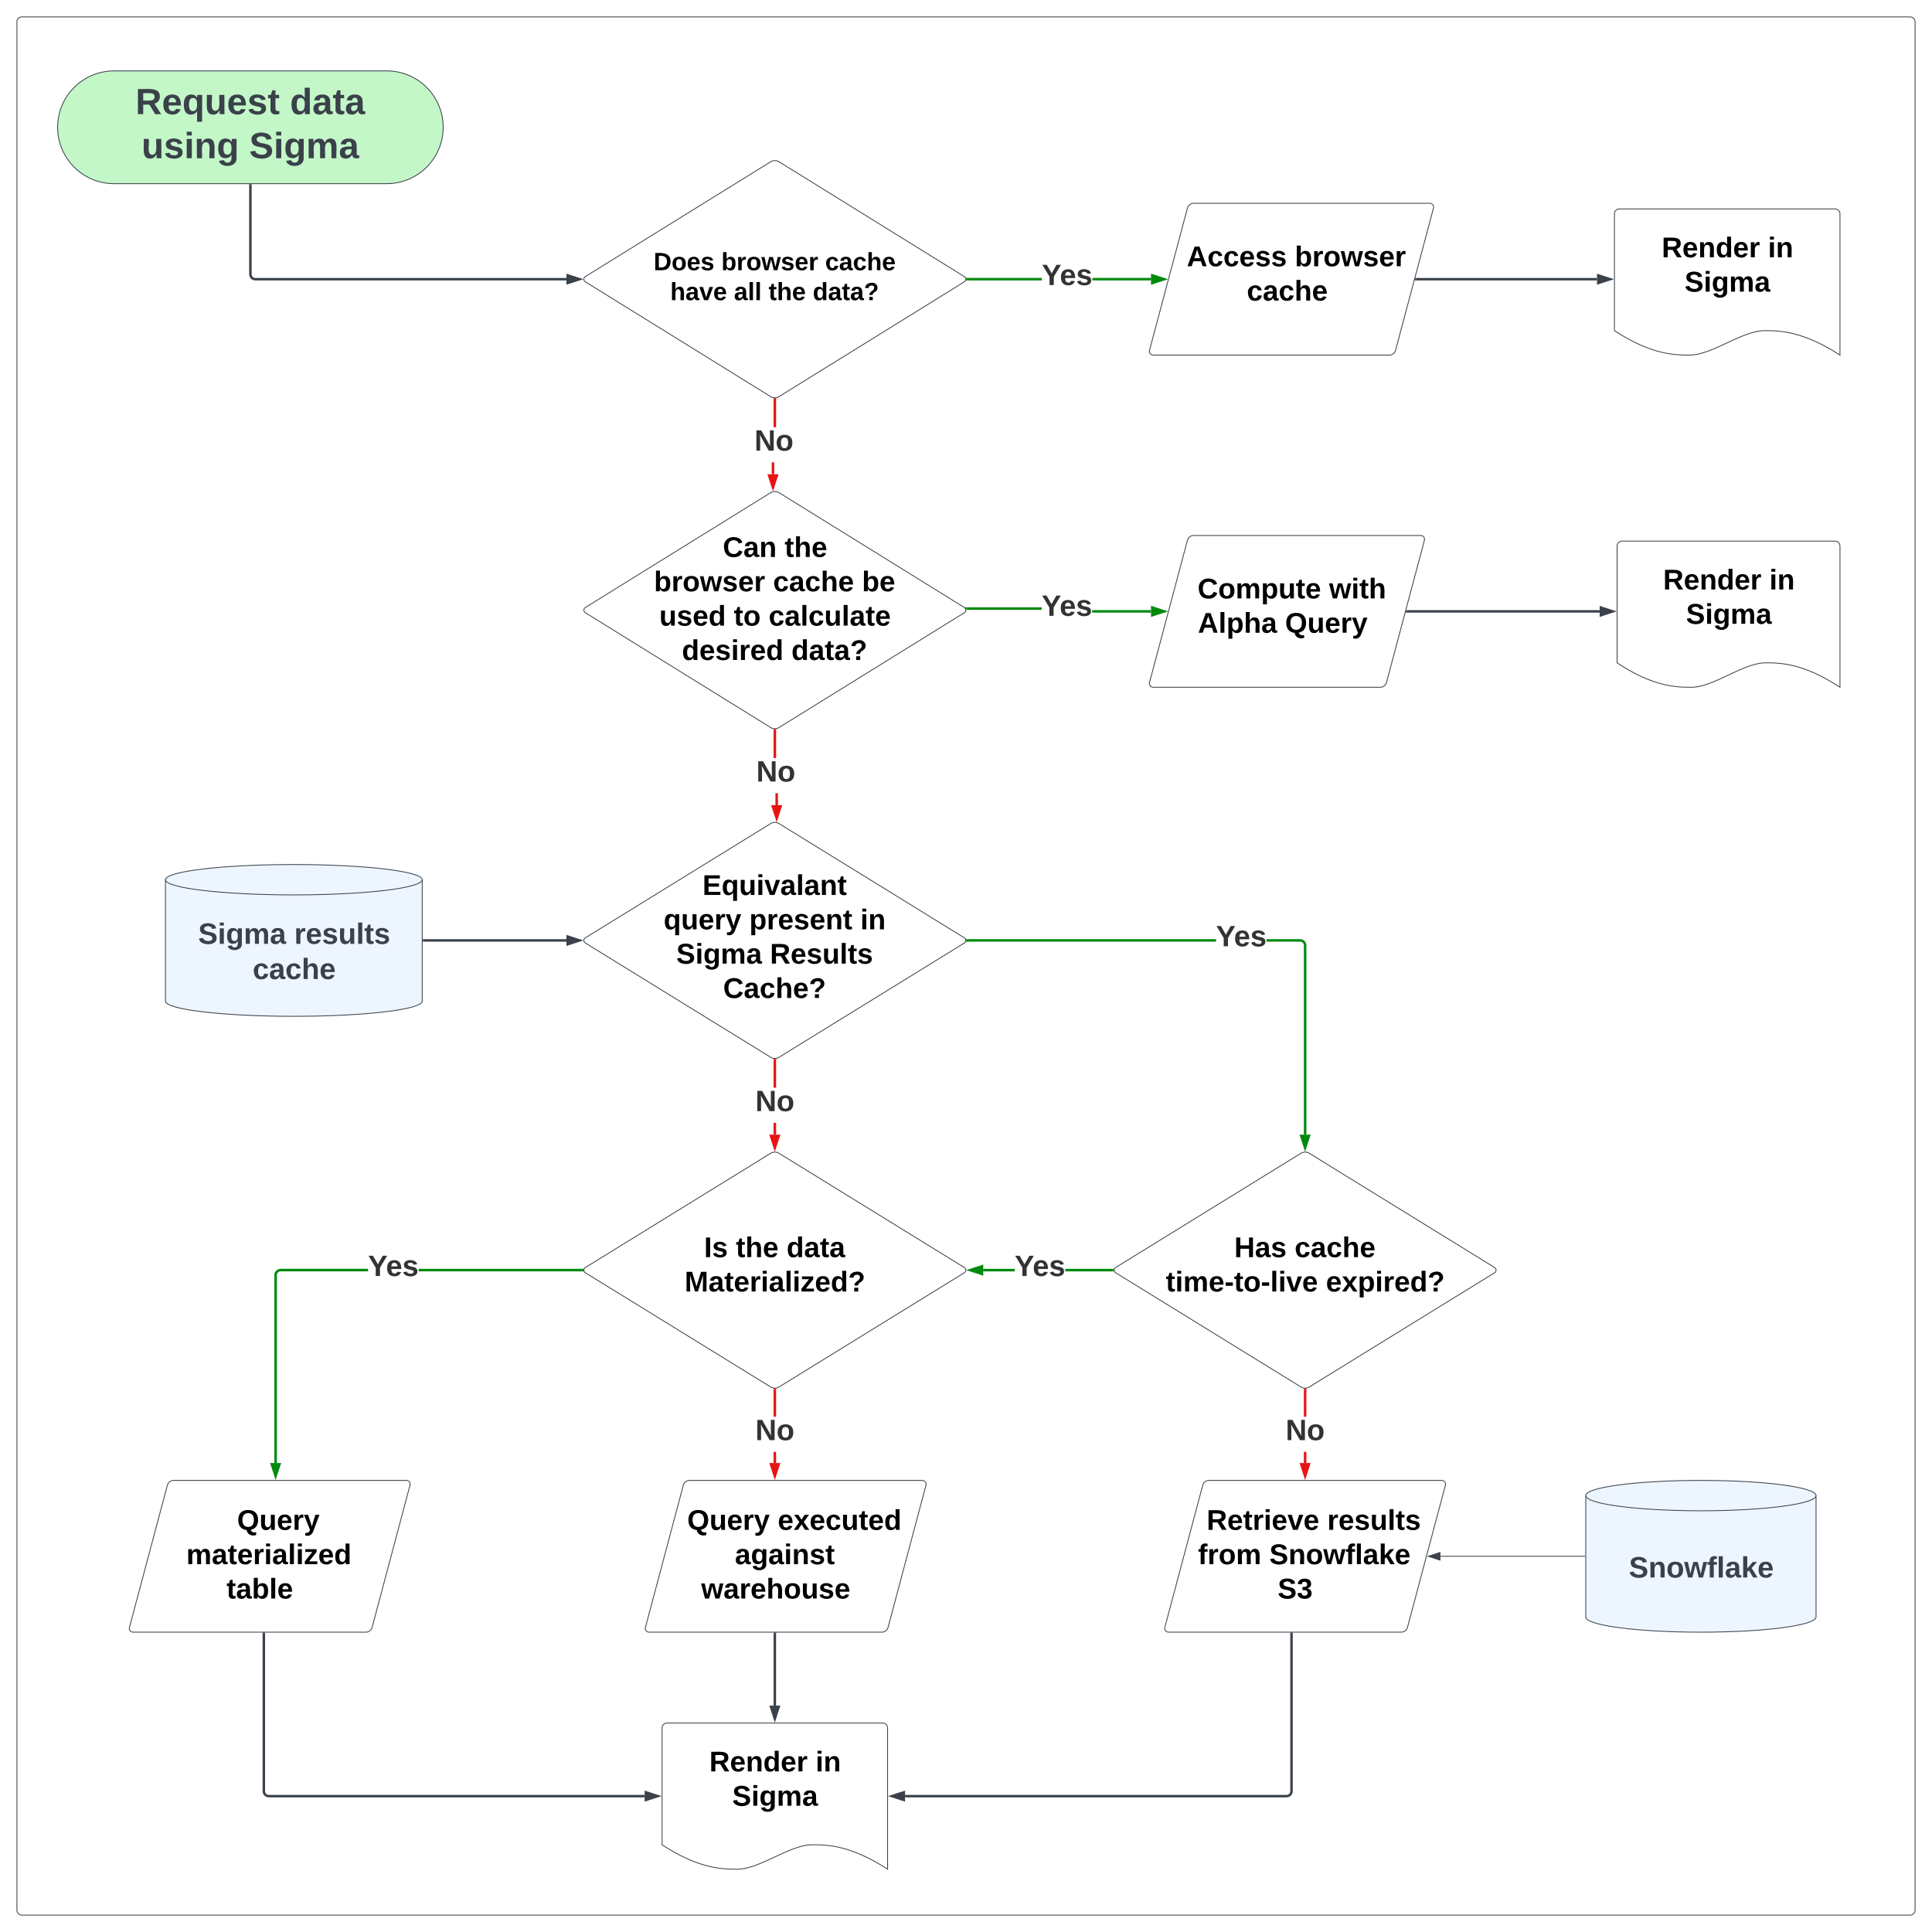 <svg xmlns="http://www.w3.org/2000/svg" xmlns:xlink="http://www.w3.org/1999/xlink" xmlns:lucid="lucid" width="2341" height="2341"><g transform="translate(1920.5 1480.5)" lucid:page-tab-id="hFJk9loK6FWF"><path d="M-2000-1500H500v2500h-2500z" fill="#fff"/><path d="M-1900-1454a6 6 0 0 1 6-6H394a6 6 0 0 1 6 6V834a6 6 0 0 1-6 6h-2288a6 6 0 0 1-6-6z" stroke="#3a414a" fill-opacity="0"/><path d="M-1408.9-267.44c0 10.16-69.64 18.4-155.55 18.4-85.9 0-155.55-8.24-155.55-18.4v-147.1c0-10.17 69.64-18.4 155.55-18.4 85.9 0 155.55 8.23 155.55 18.4z" stroke="#3a414a" fill="#edf5ff"/><path d="M-1408.9-414.55c0 10.16-69.64 18.4-155.55 18.4-85.9 0-155.55-8.24-155.55-18.4" stroke="#3a414a" fill="none"/><use xlink:href="#a" transform="matrix(1,0,0,1,-1715,-391.161) translate(34.605 54.319)"/><use xlink:href="#b" transform="matrix(1,0,0,1,-1715,-391.161) translate(151.049 54.319)"/><use xlink:href="#c" transform="matrix(1,0,0,1,-1715,-391.161) translate(100.679 96.986)"/><path d="M-1451.8-1394.6c37.73 0 68.32 30.58 68.32 68.3 0 37.74-30.6 68.33-68.32 68.33h-330.57c-37.73 0-68.3-30.6-68.3-68.32 0-37.72 30.58-68.3 68.3-68.3z" stroke="#3a414a" fill="#c3f7c8"/><use xlink:href="#d" transform="matrix(1,0,0,1,-1845.68,-1389.604) translate(89.369 47.462)"/><use xlink:href="#e" transform="matrix(1,0,0,1,-1845.68,-1389.604) translate(276.53 47.462)"/><use xlink:href="#f" transform="matrix(1,0,0,1,-1845.68,-1389.604) translate(96.653 100.795)"/><use xlink:href="#g" transform="matrix(1,0,0,1,-1845.68,-1389.604) translate(227.147 100.795)"/><path d="M-986.73-1284.47a9.68 9.68 0 0 1 10.2 0l224.52 139.1a3.72 3.72 0 0 1 0 6.33l-224.53 139.1a9.68 9.68 0 0 1-10.2 0l-224.52-139.1a3.72 3.72 0 0 1 0-6.32z" stroke="#3a414a" fill="#fff"/><use xlink:href="#h" transform="matrix(1,0,0,1,-1211.349,-1282.626) translate(82.801 129.553)"/><use xlink:href="#i" transform="matrix(1,0,0,1,-1211.349,-1282.626) translate(164.905 129.553)"/><use xlink:href="#j" transform="matrix(1,0,0,1,-1211.349,-1282.626) translate(290.663 129.553)"/><use xlink:href="#k" transform="matrix(1,0,0,1,-1211.349,-1282.626) translate(102.991 165.819)"/><use xlink:href="#l" transform="matrix(1,0,0,1,-1211.349,-1282.626) translate(180.142 165.819)"/><use xlink:href="#m" transform="matrix(1,0,0,1,-1211.349,-1282.626) translate(222.117 165.819)"/><use xlink:href="#n" transform="matrix(1,0,0,1,-1211.349,-1282.626) translate(275.678 165.819)"/><path d="M-658.08-1140.7h-90.17v-3h90.17zm132.3 0h-71.06v-3h71.05z" stroke="#008a0e" stroke-width=".05" fill="#008a0e"/><path d="M-748.2-1140.7h-1.84l.2-.64.1-.86-.1-.85-.2-.65h1.83z" fill="#008a0e"/><path d="M-748.18-1140.67h-1.9l.22-.68.1-.85-.1-.84-.2-.68h1.88zm-1.82-3l.2.62.08.85-.1.86-.18.62h1.77v-2.95z" stroke="#008a0e" stroke-width=".05" fill="#008a0e"/><path d="M-510.03-1142.2l-14.26 4.64v-9.27z" fill="#008a0e"/><path d="M-505.17-1142.2l-20.62 6.7v-13.4zm-17.62 2.58l7.92-2.58-7.9-2.57z" stroke="#008a0e" stroke-width=".05" fill="#008a0e"/><use xlink:href="#o" transform="matrix(1,0,0,1,-658.078,-1163.529) translate(0 28.444)"/><path d="M-204.52-1142.2H14.6" stroke="#3a414a" stroke-width="3" fill="none"/><path d="M-204.48-1140.7h-1.94l.8-3h1.14z" stroke="#3a414a" stroke-width=".05" fill="#3a414a"/><path d="M30.36-1142.2l-14.26 4.65v-9.28z" stroke="#3a414a" stroke-width="3" fill="#3a414a"/><path d="M-982.38-905.82h-3v-14.43h3zm2.25-57.1h-3v-33.55h3z" stroke="#e81313" stroke-width=".05" fill="#e81313"/><path d="M-982.76-998.04l1.13.07 1.13-.07.37-.06v1.67h-3v-1.67z" fill="#e81313"/><path d="M-982.75-998.06l1.12.06 1.13-.06.4-.07v1.72h-3.05v-1.73zm-.35 1.6h2.95v-1.6l-.35.05-1.13.05-1.13-.06-.34-.07z" stroke="#e81313" stroke-width=".05" fill="#e81313"/><path d="M-983.88-890.05l-4.63-14.27h9.26z" fill="#e81313"/><path d="M-983.88-885.2l-6.7-20.62h13.4zm-2.57-17.62l2.57 7.92 2.57-7.92z" stroke="#e81313" stroke-width=".05" fill="#e81313"/><use xlink:href="#p" transform="matrix(1,0,0,1,-1006.358,-962.919) translate(0 28.444)"/><path d="M-986.73-883.5a9.68 9.68 0 0 1 10.2 0L-752-744.4a3.72 3.72 0 0 1 0 6.33l-224.53 139.1a9.68 9.68 0 0 1-10.2 0l-224.52-139.1a3.72 3.72 0 0 1 0-6.32z" stroke="#3a414a" fill="#fff"/><use xlink:href="#q" transform="matrix(1,0,0,1,-1211.349,-881.656) translate(166.642 76.03)"/><use xlink:href="#r" transform="matrix(1,0,0,1,-1211.349,-881.656) translate(241.561 76.03)"/><use xlink:href="#s" transform="matrix(1,0,0,1,-1211.349,-881.656) translate(83.327 117.63)"/><use xlink:href="#t" transform="matrix(1,0,0,1,-1211.349,-881.656) translate(227.579 117.63)"/><use xlink:href="#u" transform="matrix(1,0,0,1,-1211.349,-881.656) translate(335.335 117.63)"/><use xlink:href="#v" transform="matrix(1,0,0,1,-1211.349,-881.656) translate(89.701 159.23)"/><use xlink:href="#w" transform="matrix(1,0,0,1,-1211.349,-881.656) translate(180.027 159.23)"/><use xlink:href="#x" transform="matrix(1,0,0,1,-1211.349,-881.656) translate(222.205 159.23)"/><use xlink:href="#y" transform="matrix(1,0,0,1,-1211.349,-881.656) translate(117.079 200.83)"/><use xlink:href="#z" transform="matrix(1,0,0,1,-1211.349,-881.656) translate(249.775 200.83)"/><path d="M-525.8-741.2v3h-71.27v-3zm-222.9-.4v-3h90.4v3z" stroke="#008a0e" stroke-width=".05" fill="#008a0e"/><path d="M-748.67-741.6h-1.12l-.04-.48-.25-.8-.4-.76-.57-.65-.4-.3h2.8z" fill="#008a0e"/><path d="M-748.65-741.58h-1.16l-.06-.5-.25-.8-.43-.75-.55-.64-.47-.36h2.9zm-2.75-3l.35.27.56.64.43.75.26.82.04.45h1.06v-2.95z" stroke="#008a0e" stroke-width=".05" fill="#008a0e"/><path d="M-510.03-739.7l-14.26 4.64v-9.27z" fill="#008a0e"/><path d="M-505.17-739.7l-20.62 6.7v-13.4zm-17.62 2.58l7.92-2.58-7.9-2.57z" stroke="#008a0e" stroke-width=".05" fill="#008a0e"/><use xlink:href="#o" transform="matrix(1,0,0,1,-658.308,-762.734) translate(0 28.444)"/><path d="M35.72-1221.33a6 6 0 0 1 6-6H303a6 6 0 0 1 6 6v171.08c-45.64-29.57-74.06-29.57-91.28-29.57-27.33 0-63.67 29.57-91 29.57-16.94 0-45.64 0-91-29.57z" stroke="#3a414a" fill="#fff"/><use xlink:href="#A" transform="matrix(1,0,0,1,40.717,-1222.333) translate(52.267 53.608)"/><use xlink:href="#B" transform="matrix(1,0,0,1,40.717,-1222.333) translate(181.015 53.608)"/><use xlink:href="#C" transform="matrix(1,0,0,1,40.717,-1222.333) translate(80.048 95.208)"/><path d="M-215.5-739.7H17.8" stroke="#3a414a" stroke-width="3" fill="none"/><path d="M-215.47-738.2h-1.94l.8-3h1.13z" stroke="#3a414a" stroke-width=".05" fill="#3a414a"/><path d="M33.6-739.7l-14.28 4.65v-9.27z" stroke="#3a414a" stroke-width="3" fill="#3a414a"/><path d="M-481.68-1228.35a7.8 7.8 0 0 1 7.54-5.8h286.12a4.6 4.6 0 0 1 4.46 5.8l-45.95 172.3a7.8 7.8 0 0 1-7.56 5.8h-286.1a4.6 4.6 0 0 1-4.47-5.8z" stroke="#3a414a" fill="#fff"/><use xlink:href="#D" transform="matrix(1,0,0,1,-524.175,-1229.143) translate(41.761 71.233)"/><use xlink:href="#E" transform="matrix(1,0,0,1,-524.175,-1229.143) translate(172.627 71.233)"/><use xlink:href="#F" transform="matrix(1,0,0,1,-524.175,-1229.143) translate(114.442 112.833)"/><path d="M-977.88-504.86h-3v-14.43h3zm-2.25-57.1h-3v-33.54h3z" stroke="#e81313" stroke-width=".05" fill="#e81313"/><path d="M-982.76-597.07l1.13.07 1.13-.07.37-.06v1.66h-3v-1.66z" fill="#e81313"/><path d="M-982.75-597.1l1.12.07 1.13-.06.4-.06v1.72h-3.05v-1.72zm-.35 1.6h2.95v-1.6l-.35.06-1.13.06-1.13-.06-.34-.06z" stroke="#e81313" stroke-width=".05" fill="#e81313"/><path d="M-979.38-489.1l-4.64-14.26h9.27z" fill="#e81313"/><path d="M-979.38-484.24l-6.7-20.62h13.4zm-2.57-17.62l2.57 7.92 2.57-7.92z" stroke="#e81313" stroke-width=".05" fill="#e81313"/><use xlink:href="#p" transform="matrix(1,0,0,1,-1004.11,-561.953) translate(0 28.444)"/><path d="M-980.13-105.6h-3v-14.3h3zm0-56.98h-3V-196h3z" stroke="#e81313" stroke-width=".05" fill="#e81313"/><path d="M-982.76-197.56l1.13.06 1.13-.06.37-.06v1.66h-3v-1.66z" fill="#e81313"/><path d="M-982.75-197.6l1.12.08 1.13-.07.4-.05v1.7h-3.05v-1.7zm-.35 1.6h2.95v-1.6l-.35.06-1.13.07-1.13-.07-.34-.05z" stroke="#e81313" stroke-width=".05" fill="#e81313"/><path d="M-981.63-89.84l-4.63-14.27h9.27z" fill="#e81313"/><path d="M-981.63-85l-6.7-20.6h13.4zm-2.57-17.6l2.57 7.9 2.57-7.9z" stroke="#e81313" stroke-width=".05" fill="#e81313"/><use xlink:href="#p" transform="matrix(1,0,0,1,-1005.234,-162.578) translate(0 28.444)"/><path d="M38.94-818.83a6 6 0 0 1 6-6H303a6 6 0 0 1 6 6v171.08c-45.1-29.57-73.2-29.57-90.2-29.57-27 0-62.92 29.57-89.93 29.57-16.74 0-45.1 0-89.93-29.57z" stroke="#3a414a" fill="#fff"/><use xlink:href="#A" transform="matrix(1,0,0,1,43.944,-819.832) translate(50.767 53.608)"/><use xlink:href="#B" transform="matrix(1,0,0,1,43.944,-819.832) translate(179.515 53.608)"/><use xlink:href="#C" transform="matrix(1,0,0,1,43.944,-819.832) translate(78.548 95.208)"/><path d="M-343.92-342.4l1.15.27 1.1.45 1 .62.9.76.75.9.62 1 .45 1.1.27 1.13.1 1.12v229.44h-3v-229.33l-.07-.77-.17-.68-.26-.65-.37-.6-.46-.54-.55-.46-.6-.37-.65-.27-.7-.16-.75-.06h-40.65v-3h40.77zm-404.34 2.9v-3h301.22v3z" stroke="#008a0e" stroke-width=".05" fill="#008a0e"/><path d="M-748.22-339.5h-1.83l.2-.64.1-.85-.1-.84-.2-.65h1.83z" fill="#008a0e"/><path d="M-748.2-339.47h-1.88l.2-.68.1-.84-.1-.84-.2-.68h1.9zm-1.8-3l.18.62.1.86-.1.86-.2.62h1.78v-2.95z" stroke="#008a0e" stroke-width=".05" fill="#008a0e"/><path d="M-339.1-89.84l-4.63-14.27h9.28z" fill="#008a0e"/><path d="M-339.1-85l-6.7-20.6h13.4zm-2.56-17.6l2.57 7.9 2.58-7.9z" stroke="#008a0e" stroke-width=".05" fill="#008a0e"/><use xlink:href="#o" transform="matrix(1,0,0,1,-447.039,-362.326) translate(0 28.444)"/><path d="M-481.68-825.85a7.8 7.8 0 0 1 7.54-5.8H-199a4.6 4.6 0 0 1 4.45 5.8l-45.95 172.3a7.8 7.8 0 0 1-7.54 5.8h-275.13a4.6 4.6 0 0 1-4.46-5.8z" stroke="#3a414a" fill="#fff"/><use xlink:href="#G" transform="matrix(1,0,0,1,-524.175,-826.642) translate(54.749 71.233)"/><use xlink:href="#H" transform="matrix(1,0,0,1,-524.175,-826.642) translate(214.12 71.233)"/><use xlink:href="#I" transform="matrix(1,0,0,1,-524.175,-826.642) translate(55.161 112.833)"/><use xlink:href="#J" transform="matrix(1,0,0,1,-524.175,-826.642) translate(160.798 112.833)"/><path d="M-1406.9-341h172.78" stroke="#3a414a" stroke-width="3" fill="none"/><path d="M-1406.87-339.5h-1.53v-3h1.53z" stroke="#3a414a" stroke-width=".05" fill="#3a414a"/><path d="M-1218.36-341l-14.26 4.64v-9.27z" stroke="#3a414a" stroke-width="3" fill="#3a414a"/><path d="M-986.74-482.54a9.73 9.73 0 0 1 10.22 0l224.5 138.4a3.7 3.7 0 0 1 0 6.3l-224.5 138.4a9.73 9.73 0 0 1-10.22 0l-224.5-138.4a3.7 3.7 0 0 1 0-6.3z" stroke="#3a414a" fill="#fff"/><use xlink:href="#K" transform="matrix(1,0,0,1,-1211.349,-480.686) translate(142.068 84.608)"/><use xlink:href="#L" transform="matrix(1,0,0,1,-1211.349,-480.686) translate(94.979 126.208)"/><use xlink:href="#M" transform="matrix(1,0,0,1,-1211.349,-480.686) translate(198.786 126.208)"/><use xlink:href="#N" transform="matrix(1,0,0,1,-1211.349,-480.686) translate(333.312 126.208)"/><use xlink:href="#O" transform="matrix(1,0,0,1,-1211.349,-480.686) translate(110.29 167.808)"/><use xlink:href="#P" transform="matrix(1,0,0,1,-1211.349,-480.686) translate(223.824 167.808)"/><use xlink:href="#Q" transform="matrix(1,0,0,1,-1211.349,-480.686) translate(167.057 209.408)"/><path d="M-.02 405.25h-175.16" stroke="#3a414a" fill="none"/><path d="M.48 405.75h-.5v-1h.5z" stroke="#3a414a" stroke-width=".05" fill="#3a414a"/><path d="M-189.94 405.25l14.26-4.63v9.27z" stroke="#3a414a" fill="#3a414a"/><path d="M-355.57 499.2v190.66a6 6 0 0 1-6 6h-462.3" stroke="#3a414a" stroke-width="3" fill="none"/><path d="M-354.07 499.24h-3v-1.54h3z" stroke="#3a414a" stroke-width=".05" fill="#3a414a"/><path d="M-839.63 695.86l14.26-4.64v9.27z" stroke="#3a414a" stroke-width="3" fill="#3a414a"/><path d="M-337.6 292.2h-3v-13.46h3zm0-56.13h-3V203.5h3z" stroke="#e81313" stroke-width=".05" fill="#e81313"/><path d="M-340.22 201.94l1.13.06 1.14-.06.37-.07v1.67h-3v-1.67z" fill="#e81313"/><path d="M-340.22 201.9l1.13.07 1.14-.06.4-.06v1.72h-3.06v-1.72zm-.34 1.6h2.94v-1.6l-.34.06-1.13.06-1.12-.06-.34-.06z" stroke="#e81313" stroke-width=".05" fill="#e81313"/><path d="M-339.1 307.95l-4.63-14.26h9.28z" fill="#e81313"/><path d="M-339.1 312.8l-6.7-20.6h13.4zm-2.56-17.6l2.57 7.9 2.58-7.9z" stroke="#e81313" stroke-width=".05" fill="#e81313"/><use xlink:href="#p" transform="matrix(1,0,0,1,-362.695,236.07) translate(0 28.444)"/><path d="M280 478.8c0 10.17-62.46 18.4-139.5 18.4C63.43 497.2.97 488.97.97 478.8V331.7c0-10.16 62.46-18.4 139.5-18.4 77.06 0 139.52 8.24 139.52 18.4z" stroke="#3a414a" fill="#edf5ff"/><path d="M280 331.7c0 10.15-62.46 18.4-139.5 18.4C63.43 350.1.97 341.84.97 331.7" stroke="#3a414a" fill="none"/><use xlink:href="#R" transform="matrix(1,0,0,1,5.981,355.087) translate(47.247 75.882)"/><path d="M-981.63 499.2v87" stroke="#3a414a" stroke-width="3" fill="none"/><path d="M-980.13 499.24h-3v-1.54h3z" stroke="#3a414a" stroke-width=".05" fill="#3a414a"/><path d="M-981.63 601.96l-4.63-14.27h9.27z" stroke="#3a414a" stroke-width="3" fill="#3a414a"/><path d="M-463.13 319.1a7.8 7.8 0 0 1 7.55-5.8h282.02a4.6 4.6 0 0 1 4.45 5.8l-45.95 172.3a7.8 7.8 0 0 1-7.55 5.8h-282.02a4.6 4.6 0 0 1-4.45-5.8z" stroke="#3a414a" fill="#fff"/><use xlink:href="#S" transform="matrix(1,0,0,1,-505.619,318.308) translate(47.198 54.921)"/><use xlink:href="#T" transform="matrix(1,0,0,1,-505.619,318.308) translate(193.375 54.921)"/><use xlink:href="#U" transform="matrix(1,0,0,1,-505.619,318.308) translate(36.709 96.521)"/><use xlink:href="#V" transform="matrix(1,0,0,1,-505.619,318.308) translate(123.183 96.521)"/><use xlink:href="#W" transform="matrix(1,0,0,1,-505.619,318.308) translate(133.32 138.121)"/><path d="M-690.98 60h-38.16v-3h38.16zm118.52 0h-57.28v-3h57.28z" stroke="#008a0e" stroke-width=".05" fill="#008a0e"/><path d="M-570.88 57.66l-.08.84.08.85.2.65h-1.82v-3h1.83z" fill="#008a0e"/><path d="M-570.85 57.66l-.1.84.1.85.2.68h-1.88v-3.05h1.9zm-1.63-.63v2.95h1.77l-.2-.62-.1-.86.1-.85.2-.62z" stroke="#008a0e" stroke-width=".05" fill="#008a0e"/><path d="M-730.64 63.14l-14.26-4.64 14.26-4.63z" fill="#008a0e"/><path d="M-729.14 65.2l-20.62-6.7 20.62-6.7zm-10.9-6.7l7.9 2.58v-5.15z" stroke="#008a0e" stroke-width=".05" fill="#008a0e"/><g><use xlink:href="#o" transform="matrix(1,0,0,1,-690.977,37.171) translate(0 28.444)"/></g><path d="M-344.2-83.04a9.73 9.73 0 0 1 10.22 0l224.5 138.4a3.7 3.7 0 0 1 0 6.3l-224.5 138.4a9.73 9.73 0 0 1-10.22 0l-224.5-138.4a3.7 3.7 0 0 1 0-6.3z" stroke="#3a414a" fill="#fff"/><g><use xlink:href="#X" transform="matrix(1,0,0,1,-568.81,-81.189) translate(143.898 123.983)"/><use xlink:href="#Y" transform="matrix(1,0,0,1,-568.81,-81.189) translate(216.986 123.983)"/><use xlink:href="#Z" transform="matrix(1,0,0,1,-568.81,-81.189) translate(60.909 165.583)"/><use xlink:href="#aa" transform="matrix(1,0,0,1,-568.81,-81.189) translate(254.946 165.583)"/></g><path d="M-1118.27 613.3a6 6 0 0 1 6-6H-851a6 6 0 0 1 6 6v171.1c-45.63-29.58-74.05-29.58-91.26-29.58-27.33 0-63.68 29.58-91 29.58-16.95 0-45.64 0-91-29.58z" stroke="#3a414a" fill="#fff"/><g><use xlink:href="#A" transform="matrix(1,0,0,1,-1113.27,612.313) translate(52.267 53.608)"/><use xlink:href="#B" transform="matrix(1,0,0,1,-1113.27,612.313) translate(181.015 53.608)"/><use xlink:href="#C" transform="matrix(1,0,0,1,-1113.27,612.313) translate(80.048 95.208)"/></g><path d="M-1092.5 319.1a7.8 7.8 0 0 1 7.54-5.8h282.02a4.6 4.6 0 0 1 4.45 5.8l-45.94 172.3a7.8 7.8 0 0 1-7.54 5.8H-1134a4.6 4.6 0 0 1-4.45-5.8z" stroke="#3a414a" fill="#fff"/><g><use xlink:href="#ab" transform="matrix(1,0,0,1,-1135,318.308) translate(47.198 54.921)"/><use xlink:href="#ac" transform="matrix(1,0,0,1,-1135,318.308) translate(156.879 54.921)"/><use xlink:href="#ad" transform="matrix(1,0,0,1,-1135,318.308) translate(104.983 96.521)"/><use xlink:href="#ae" transform="matrix(1,0,0,1,-1135,318.308) translate(64.131 138.121)"/></g><path d="M-1474.54 60h-105.94l-.76.06-.7.17-.64.27-.6.37-.54.46-.46.53-.37.6-.27.66-.16.68-.06.76V292.2h-3V64.44l.1-1.12.26-1.14.45-1.1.62-1 .75-.9.9-.77 1-.6 1.1-.46 1.14-.28 1.1-.1h106.06zm259.54 0h-198.3v-3h198.3z" stroke="#008a0e" stroke-width=".05" fill="#008a0e"/><path d="M-1213.4 57.66l-.1.84.1.85.2.65h-1.84v-3h1.83z" fill="#008a0e"/><path d="M-1213.4 57.66l-.08.84.1.85.2.68h-1.88v-3.05h1.88zm-1.62-.63v2.95h1.78l-.2-.62-.1-.86.1-.85.2-.62z" stroke="#008a0e" stroke-width=".05" fill="#008a0e"/><path d="M-1586.54 307.95l-4.63-14.26h9.27z" fill="#008a0e"/><path d="M-1586.54 312.8l-6.7-20.6h13.4zm-2.57-17.6l2.56 7.9 2.57-7.9z" stroke="#008a0e" stroke-width=".05" fill="#008a0e"/><g><use xlink:href="#o" transform="matrix(1,0,0,1,-1474.541,37.171) translate(0 28.444)"/></g><path d="M-1600.8 499.2v190.66a6 6 0 0 0 6 6h455.4" stroke="#3a414a" stroke-width="3" fill="none"/><path d="M-1599.3 499.24h-3v-1.54h3z" stroke="#3a414a" stroke-width=".05" fill="#3a414a"/><path d="M-1123.62 695.86l-14.27 4.63v-9.28z" stroke="#3a414a" stroke-width="3" fill="#3a414a"/><path d="M-1617.08-1255.97v107.77a6 6 0 0 0 6 6h376.95" stroke="#3a414a" stroke-width="3" fill="none"/><path d="M-1615.58-1255.93h-3v-1.54h3z" stroke="#3a414a" stroke-width=".05" fill="#3a414a"/><path d="M-1218.37-1142.2l-14.26 4.64v-9.27z" stroke="#3a414a" stroke-width="3" fill="#3a414a"/><path d="M-1717.7 319.1a7.8 7.8 0 0 1 7.54-5.8h282.02a4.6 4.6 0 0 1 4.45 5.8l-45.93 172.3a7.8 7.8 0 0 1-7.55 5.8h-282.02a4.6 4.6 0 0 1-4.45-5.8z" stroke="#3a414a" fill="#fff"/><g><use xlink:href="#af" transform="matrix(1,0,0,1,-1760.197,318.308) translate(126.979 54.921)"/><use xlink:href="#ag" transform="matrix(1,0,0,1,-1760.197,318.308) translate(65.453 96.521)"/><use xlink:href="#ah" transform="matrix(1,0,0,1,-1760.197,318.308) translate(114.157 138.121)"/></g><path d="M-986.74-83.04a9.73 9.73 0 0 1 10.22 0l224.5 138.4a3.7 3.7 0 0 1 0 6.3l-224.5 138.4a9.73 9.73 0 0 1-10.22 0l-224.5-138.4a3.7 3.7 0 0 1 0-6.3z" stroke="#3a414a" fill="#fff"/><g><use xlink:href="#ai" transform="matrix(1,0,0,1,-1211.349,-81.189) translate(143.994 123.983)"/><use xlink:href="#aj" transform="matrix(1,0,0,1,-1211.349,-81.189) translate(182.512 123.983)"/><use xlink:href="#ak" transform="matrix(1,0,0,1,-1211.349,-81.189) translate(243.949 123.983)"/><use xlink:href="#al" transform="matrix(1,0,0,1,-1211.349,-81.189) translate(120.42 165.583)"/></g><path d="M-980.13 292.2h-3v-13.46h3zm0-56.13h-3V203.5h3z" stroke="#e81313" stroke-width=".05" fill="#e81313"/><path d="M-982.76 201.94l1.13.06 1.13-.06.37-.07v1.67h-3v-1.67z" fill="#e81313"/><path d="M-982.75 201.9l1.12.07 1.13-.06.4-.06v1.72h-3.05v-1.72zm-.35 1.6h2.95v-1.6l-.35.06-1.13.06-1.13-.06-.34-.06z" stroke="#e81313" stroke-width=".05" fill="#e81313"/><path d="M-981.63 307.95l-4.63-14.26h9.27z" fill="#e81313"/><path d="M-981.63 312.8l-6.7-20.6h13.4zm-2.57-17.6l2.57 7.9 2.57-7.9z" stroke="#e81313" stroke-width=".05" fill="#e81313"/><g><use xlink:href="#p" transform="matrix(1,0,0,1,-1005.234,236.07) translate(0 28.444)"/></g><defs><path fill="#3a414a" d="M169-182c-1-43-94-46-97-3 18 66 151 10 154 114 3 95-165 93-204 36-6-8-10-19-12-30l50-8c3 46 112 56 116 5-17-69-150-10-154-114-4-87 153-88 188-35 5 8 8 18 10 28" id="am"/><path fill="#3a414a" d="M25-224v-37h50v37H25zM25 0v-190h50V0H25" id="an"/><path fill="#3a414a" d="M195-6C206 82 75 100 31 46c-4-6-6-13-8-21l49-6c3 16 16 24 34 25 40 0 42-37 40-79-11 22-30 35-61 35-53 0-70-43-70-97 0-56 18-96 73-97 30 0 46 14 59 34l2-30h47zm-90-29c32 0 41-27 41-63 0-35-9-62-40-62-32 0-39 29-40 63 0 36 9 62 39 62" id="ao"/><path fill="#3a414a" d="M220-157c-53 9-28 100-34 157h-49v-107c1-27-5-49-29-50C55-147 81-57 75 0H25l-1-190h47c2 12-1 28 3 38 10-53 101-56 108 0 13-22 24-43 59-42 82 1 51 116 57 194h-49v-107c-1-25-5-48-29-50" id="ap"/><path fill="#3a414a" d="M133-34C117-15 103 5 69 4 32 3 11-16 11-54c-1-60 55-63 116-61 1-26-3-47-28-47-18 1-26 9-28 27l-52-2c7-38 36-58 82-57s74 22 75 68l1 82c-1 14 12 18 25 15v27c-30 8-71 5-69-32zm-48 3c29 0 43-24 42-57-32 0-66-3-65 30 0 17 8 27 23 27" id="aq"/><g id="a"><use transform="matrix(0.099,0,0,0.099,0,0)" xlink:href="#am"/><use transform="matrix(0.099,0,0,0.099,23.704,0)" xlink:href="#an"/><use transform="matrix(0.099,0,0,0.099,33.58,0)" xlink:href="#ao"/><use transform="matrix(0.099,0,0,0.099,55.21,0)" xlink:href="#ap"/><use transform="matrix(0.099,0,0,0.099,86.815,0)" xlink:href="#aq"/></g><path fill="#3a414a" d="M135-150c-39-12-60 13-60 57V0H25l-1-190h47c2 13-1 29 3 40 6-28 27-53 61-41v41" id="ar"/><path fill="#3a414a" d="M185-48c-13 30-37 53-82 52C43 2 14-33 14-96s30-98 90-98c62 0 83 45 84 108H66c0 31 8 55 39 56 18 0 30-7 34-22zm-45-69c5-46-57-63-70-21-2 6-4 13-4 21h74" id="as"/><path fill="#3a414a" d="M137-138c1-29-70-34-71-4 15 46 118 7 119 86 1 83-164 76-172 9l43-7c4 19 20 25 44 25 33 8 57-30 24-41C81-84 22-81 20-136c-2-80 154-74 161-7" id="at"/><path fill="#3a414a" d="M85 4C-2 5 27-109 22-190h50c7 57-23 150 33 157 60-5 35-97 40-157h50l1 190h-47c-2-12 1-28-3-38-12 25-28 42-61 42" id="au"/><path fill="#3a414a" d="M25 0v-261h50V0H25" id="av"/><path fill="#3a414a" d="M115-3C79 11 28 4 28-45v-112H4v-33h27l15-45h31v45h36v33H77v99c-1 23 16 31 38 25v30" id="aw"/><g id="b"><use transform="matrix(0.099,0,0,0.099,0,0)" xlink:href="#ar"/><use transform="matrix(0.099,0,0,0.099,13.827,0)" xlink:href="#as"/><use transform="matrix(0.099,0,0,0.099,33.58,0)" xlink:href="#at"/><use transform="matrix(0.099,0,0,0.099,53.333,0)" xlink:href="#au"/><use transform="matrix(0.099,0,0,0.099,74.963,0)" xlink:href="#av"/><use transform="matrix(0.099,0,0,0.099,84.84,0)" xlink:href="#aw"/><use transform="matrix(0.099,0,0,0.099,96.593,0)" xlink:href="#at"/></g><path fill="#3a414a" d="M190-63c-7 42-38 67-86 67-59 0-84-38-90-98-12-110 154-137 174-36l-49 2c-2-19-15-32-35-32-30 0-35 28-38 64-6 74 65 87 74 30" id="ax"/><path fill="#3a414a" d="M114-157C55-157 80-60 75 0H25v-261h50l-1 109c12-26 28-41 61-42 86-1 58 113 63 194h-50c-7-57 23-157-34-157" id="ay"/><g id="c"><use transform="matrix(0.099,0,0,0.099,0,0)" xlink:href="#ax"/><use transform="matrix(0.099,0,0,0.099,19.753,0)" xlink:href="#aq"/><use transform="matrix(0.099,0,0,0.099,39.506,0)" xlink:href="#ax"/><use transform="matrix(0.099,0,0,0.099,59.259,0)" xlink:href="#ay"/><use transform="matrix(0.099,0,0,0.099,80.889,0)" xlink:href="#as"/></g><path fill="#3a414a" d="M240-174c0 40-23 61-54 70L253 0h-59l-57-94H76V0H24v-248c93 4 217-23 216 74zM76-134c48-2 112 12 112-38 0-48-66-32-112-35v73" id="az"/><path fill="#3a414a" d="M84 4C32 4 15-41 15-95c0-55 18-99 73-99 29 0 47 12 58 34l2-30h48l-1 265h-49V-32C136-9 114 4 84 4zm21-34c32 0 41-29 41-66 0-36-9-64-40-64-33 0-39 30-40 65 0 43 13 65 39 65" id="aA"/><g id="d"><use transform="matrix(0.123,0,0,0.123,0,0)" xlink:href="#az"/><use transform="matrix(0.123,0,0,0.123,31.975,0)" xlink:href="#as"/><use transform="matrix(0.123,0,0,0.123,56.667,0)" xlink:href="#aA"/><use transform="matrix(0.123,0,0,0.123,83.704,0)" xlink:href="#au"/><use transform="matrix(0.123,0,0,0.123,110.741,0)" xlink:href="#as"/><use transform="matrix(0.123,0,0,0.123,135.432,0)" xlink:href="#at"/><use transform="matrix(0.123,0,0,0.123,160.123,0)" xlink:href="#aw"/></g><path fill="#3a414a" d="M88-194c31-1 46 15 58 34l-1-101h50l1 261h-48c-2-10 0-23-3-31C134-8 116 4 84 4 32 4 16-41 15-95c0-56 19-97 73-99zm17 164c33 0 40-30 41-66 1-37-9-64-41-64s-38 30-39 65c0 43 13 65 39 65" id="aB"/><g id="e"><use transform="matrix(0.123,0,0,0.123,0,0)" xlink:href="#aB"/><use transform="matrix(0.123,0,0,0.123,27.037,0)" xlink:href="#aq"/><use transform="matrix(0.123,0,0,0.123,51.728,0)" xlink:href="#aw"/><use transform="matrix(0.123,0,0,0.123,66.42,0)" xlink:href="#aq"/></g><path fill="#3a414a" d="M135-194c87-1 58 113 63 194h-50c-7-57 23-157-34-157-59 0-34 97-39 157H25l-1-190h47c2 12-1 28 3 38 12-26 28-41 61-42" id="aC"/><g id="f"><use transform="matrix(0.123,0,0,0.123,0,0)" xlink:href="#au"/><use transform="matrix(0.123,0,0,0.123,27.037,0)" xlink:href="#at"/><use transform="matrix(0.123,0,0,0.123,51.728,0)" xlink:href="#an"/><use transform="matrix(0.123,0,0,0.123,64.074,0)" xlink:href="#aC"/><use transform="matrix(0.123,0,0,0.123,91.111,0)" xlink:href="#ao"/></g><g id="g"><use transform="matrix(0.123,0,0,0.123,0,0)" xlink:href="#am"/><use transform="matrix(0.123,0,0,0.123,29.63,0)" xlink:href="#an"/><use transform="matrix(0.123,0,0,0.123,41.975,0)" xlink:href="#ao"/><use transform="matrix(0.123,0,0,0.123,69.012,0)" xlink:href="#ap"/><use transform="matrix(0.123,0,0,0.123,108.519,0)" xlink:href="#aq"/></g><path d="M24-248c120-7 223 5 221 122C244-46 201 0 124 0H24v-248zM76-40c74 7 117-18 117-86 0-67-45-88-117-82v168" id="aD"/><path d="M110-194c64 0 96 36 96 99 0 64-35 99-97 99-61 0-95-36-95-99 0-62 34-99 96-99zm-1 164c35 0 45-28 45-65 0-40-10-65-43-65-34 0-45 26-45 65 0 36 10 65 43 65" id="aE"/><path d="M185-48c-13 30-37 53-82 52C43 2 14-33 14-96s30-98 90-98c62 0 83 45 84 108H66c0 31 8 55 39 56 18 0 30-7 34-22zm-45-69c5-46-57-63-70-21-2 6-4 13-4 21h74" id="aF"/><path d="M137-138c1-29-70-34-71-4 15 46 118 7 119 86 1 83-164 76-172 9l43-7c4 19 20 25 44 25 33 8 57-30 24-41C81-84 22-81 20-136c-2-80 154-74 161-7" id="aG"/><g id="h"><use transform="matrix(0.084,0,0,0.084,0,0)" xlink:href="#aD"/><use transform="matrix(0.084,0,0,0.084,21.743,0)" xlink:href="#aE"/><use transform="matrix(0.084,0,0,0.084,40.128,0)" xlink:href="#aF"/><use transform="matrix(0.084,0,0,0.084,56.919,0)" xlink:href="#aG"/></g><path d="M135-194c52 0 70 43 70 98 0 56-19 99-73 100-30 1-46-15-58-35L72 0H24l1-261h50v104c11-23 29-37 60-37zM114-30c31 0 40-27 40-66 0-37-7-63-39-63s-41 28-41 65c0 36 8 64 40 64" id="aH"/><path d="M135-150c-39-12-60 13-60 57V0H25l-1-190h47c2 13-1 29 3 40 6-28 27-53 61-41v41" id="aI"/><path d="M231 0h-52l-39-155L100 0H48L-1-190h46L77-45c9-52 24-97 36-145h53l37 145 32-145h46" id="aJ"/><g id="i"><use transform="matrix(0.084,0,0,0.084,0,0)" xlink:href="#aH"/><use transform="matrix(0.084,0,0,0.084,18.385,0)" xlink:href="#aI"/><use transform="matrix(0.084,0,0,0.084,30.138,0)" xlink:href="#aE"/><use transform="matrix(0.084,0,0,0.084,48.523,0)" xlink:href="#aJ"/><use transform="matrix(0.084,0,0,0.084,72.03,0)" xlink:href="#aG"/><use transform="matrix(0.084,0,0,0.084,88.82,0)" xlink:href="#aF"/><use transform="matrix(0.084,0,0,0.084,105.61,0)" xlink:href="#aI"/></g><path d="M190-63c-7 42-38 67-86 67-59 0-84-38-90-98-12-110 154-137 174-36l-49 2c-2-19-15-32-35-32-30 0-35 28-38 64-6 74 65 87 74 30" id="aK"/><path d="M133-34C117-15 103 5 69 4 32 3 11-16 11-54c-1-60 55-63 116-61 1-26-3-47-28-47-18 1-26 9-28 27l-52-2c7-38 36-58 82-57s74 22 75 68l1 82c-1 14 12 18 25 15v27c-30 8-71 5-69-32zm-48 3c29 0 43-24 42-57-32 0-66-3-65 30 0 17 8 27 23 27" id="aL"/><path d="M114-157C55-157 80-60 75 0H25v-261h50l-1 109c12-26 28-41 61-42 86-1 58 113 63 194h-50c-7-57 23-157-34-157" id="aM"/><g id="j"><use transform="matrix(0.084,0,0,0.084,0,0)" xlink:href="#aK"/><use transform="matrix(0.084,0,0,0.084,16.79,0)" xlink:href="#aL"/><use transform="matrix(0.084,0,0,0.084,33.58,0)" xlink:href="#aK"/><use transform="matrix(0.084,0,0,0.084,50.37,0)" xlink:href="#aM"/><use transform="matrix(0.084,0,0,0.084,68.756,0)" xlink:href="#aF"/></g><path d="M128 0H69L1-190h53L99-40l48-150h52" id="aN"/><g id="k"><use transform="matrix(0.084,0,0,0.084,0,0)" xlink:href="#aM"/><use transform="matrix(0.084,0,0,0.084,18.385,0)" xlink:href="#aL"/><use transform="matrix(0.084,0,0,0.084,35.175,0)" xlink:href="#aN"/><use transform="matrix(0.084,0,0,0.084,51.965,0)" xlink:href="#aF"/></g><path d="M25 0v-261h50V0H25" id="aO"/><g id="l"><use transform="matrix(0.084,0,0,0.084,0,0)" xlink:href="#aL"/><use transform="matrix(0.084,0,0,0.084,16.79,0)" xlink:href="#aO"/><use transform="matrix(0.084,0,0,0.084,25.185,0)" xlink:href="#aO"/></g><path d="M115-3C79 11 28 4 28-45v-112H4v-33h27l15-45h31v45h36v33H77v99c-1 23 16 31 38 25v30" id="aP"/><g id="m"><use transform="matrix(0.084,0,0,0.084,0,0)" xlink:href="#aP"/><use transform="matrix(0.084,0,0,0.084,9.99,0)" xlink:href="#aM"/><use transform="matrix(0.084,0,0,0.084,28.375,0)" xlink:href="#aF"/></g><path d="M88-194c31-1 46 15 58 34l-1-101h50l1 261h-48c-2-10 0-23-3-31C134-8 116 4 84 4 32 4 16-41 15-95c0-56 19-97 73-99zm17 164c33 0 40-30 41-66 1-37-9-64-41-64s-38 30-39 65c0 43 13 65 39 65" id="aQ"/><path d="M110-251c83-7 118 89 53 130-17 10-36 21-38 46H78c2-56 65-53 71-103 2-21-15-35-38-34-25 1-41 14-44 38l-50-2c6-48 39-70 93-75zM77 0v-47h51V0H77" id="aR"/><g id="n"><use transform="matrix(0.084,0,0,0.084,0,0)" xlink:href="#aQ"/><use transform="matrix(0.084,0,0,0.084,18.385,0)" xlink:href="#aL"/><use transform="matrix(0.084,0,0,0.084,35.175,0)" xlink:href="#aP"/><use transform="matrix(0.084,0,0,0.084,45.165,0)" xlink:href="#aL"/><use transform="matrix(0.084,0,0,0.084,61.956,0)" xlink:href="#aR"/></g><path fill="#333" d="M146-102V0H94v-102L6-248h54l60 105 60-105h54" id="aS"/><path fill="#333" d="M185-48c-13 30-37 53-82 52C43 2 14-33 14-96s30-98 90-98c62 0 83 45 84 108H66c0 31 8 55 39 56 18 0 30-7 34-22zm-45-69c5-46-57-63-70-21-2 6-4 13-4 21h74" id="aT"/><path fill="#333" d="M137-138c1-29-70-34-71-4 15 46 118 7 119 86 1 83-164 76-172 9l43-7c4 19 20 25 44 25 33 8 57-30 24-41C81-84 22-81 20-136c-2-80 154-74 161-7" id="aU"/><g id="o"><use transform="matrix(0.099,0,0,0.099,0,0)" xlink:href="#aS"/><use transform="matrix(0.099,0,0,0.099,21.728,0)" xlink:href="#aT"/><use transform="matrix(0.099,0,0,0.099,41.481,0)" xlink:href="#aU"/></g><path fill="#333" d="M175 0L67-191c6 58 2 128 3 191H24v-248h59L193-55c-6-58-2-129-3-193h46V0h-61" id="aV"/><path fill="#333" d="M110-194c64 0 96 36 96 99 0 64-35 99-97 99-61 0-95-36-95-99 0-62 34-99 96-99zm-1 164c35 0 45-28 45-65 0-40-10-65-43-65-34 0-45 26-45 65 0 36 10 65 43 65" id="aW"/><g id="p"><use transform="matrix(0.099,0,0,0.099,0,0)" xlink:href="#aV"/><use transform="matrix(0.099,0,0,0.099,25.58,0)" xlink:href="#aW"/></g><path d="M67-125c0 53 21 87 73 88 37 1 54-22 65-47l45 17C233-25 199 4 140 4 58 4 20-42 15-125 8-235 124-281 211-232c18 10 29 29 36 50l-46 12c-8-25-30-41-62-41-52 0-71 34-72 86" id="aX"/><path d="M135-194c87-1 58 113 63 194h-50c-7-57 23-157-34-157-59 0-34 97-39 157H25l-1-190h47c2 12-1 28 3 38 12-26 28-41 61-42" id="aY"/><g id="q"><use transform="matrix(0.096,0,0,0.096,0,0)" xlink:href="#aX"/><use transform="matrix(0.096,0,0,0.096,24.941,0)" xlink:href="#aL"/><use transform="matrix(0.096,0,0,0.096,44.2,0)" xlink:href="#aY"/></g><g id="r"><use transform="matrix(0.096,0,0,0.096,0,0)" xlink:href="#aP"/><use transform="matrix(0.096,0,0,0.096,11.459,0)" xlink:href="#aM"/><use transform="matrix(0.096,0,0,0.096,32.548,0)" xlink:href="#aF"/></g><g id="s"><use transform="matrix(0.096,0,0,0.096,0,0)" xlink:href="#aH"/><use transform="matrix(0.096,0,0,0.096,21.089,0)" xlink:href="#aI"/><use transform="matrix(0.096,0,0,0.096,34.57,0)" xlink:href="#aE"/><use transform="matrix(0.096,0,0,0.096,55.659,0)" xlink:href="#aJ"/><use transform="matrix(0.096,0,0,0.096,82.622,0)" xlink:href="#aG"/><use transform="matrix(0.096,0,0,0.096,101.881,0)" xlink:href="#aF"/><use transform="matrix(0.096,0,0,0.096,121.141,0)" xlink:href="#aI"/></g><g id="t"><use transform="matrix(0.096,0,0,0.096,0,0)" xlink:href="#aK"/><use transform="matrix(0.096,0,0,0.096,19.259,0)" xlink:href="#aL"/><use transform="matrix(0.096,0,0,0.096,38.519,0)" xlink:href="#aK"/><use transform="matrix(0.096,0,0,0.096,57.778,0)" xlink:href="#aM"/><use transform="matrix(0.096,0,0,0.096,78.867,0)" xlink:href="#aF"/></g><g id="u"><use transform="matrix(0.096,0,0,0.096,0,0)" xlink:href="#aH"/><use transform="matrix(0.096,0,0,0.096,21.089,0)" xlink:href="#aF"/></g><path d="M85 4C-2 5 27-109 22-190h50c7 57-23 150 33 157 60-5 35-97 40-157h50l1 190h-47c-2-12 1-28-3-38-12 25-28 42-61 42" id="aZ"/><g id="v"><use transform="matrix(0.096,0,0,0.096,0,0)" xlink:href="#aZ"/><use transform="matrix(0.096,0,0,0.096,21.089,0)" xlink:href="#aG"/><use transform="matrix(0.096,0,0,0.096,40.348,0)" xlink:href="#aF"/><use transform="matrix(0.096,0,0,0.096,59.607,0)" xlink:href="#aQ"/></g><g id="w"><use transform="matrix(0.096,0,0,0.096,0,0)" xlink:href="#aP"/><use transform="matrix(0.096,0,0,0.096,11.459,0)" xlink:href="#aE"/></g><g id="x"><use transform="matrix(0.096,0,0,0.096,0,0)" xlink:href="#aK"/><use transform="matrix(0.096,0,0,0.096,19.259,0)" xlink:href="#aL"/><use transform="matrix(0.096,0,0,0.096,38.519,0)" xlink:href="#aO"/><use transform="matrix(0.096,0,0,0.096,48.148,0)" xlink:href="#aK"/><use transform="matrix(0.096,0,0,0.096,67.407,0)" xlink:href="#aZ"/><use transform="matrix(0.096,0,0,0.096,88.496,0)" xlink:href="#aO"/><use transform="matrix(0.096,0,0,0.096,98.126,0)" xlink:href="#aL"/><use transform="matrix(0.096,0,0,0.096,117.385,0)" xlink:href="#aP"/><use transform="matrix(0.096,0,0,0.096,128.844,0)" xlink:href="#aF"/></g><path d="M25-224v-37h50v37H25zM25 0v-190h50V0H25" id="ba"/><g id="y"><use transform="matrix(0.096,0,0,0.096,0,0)" xlink:href="#aQ"/><use transform="matrix(0.096,0,0,0.096,21.089,0)" xlink:href="#aF"/><use transform="matrix(0.096,0,0,0.096,40.348,0)" xlink:href="#aG"/><use transform="matrix(0.096,0,0,0.096,59.607,0)" xlink:href="#ba"/><use transform="matrix(0.096,0,0,0.096,69.237,0)" xlink:href="#aI"/><use transform="matrix(0.096,0,0,0.096,82.719,0)" xlink:href="#aF"/><use transform="matrix(0.096,0,0,0.096,101.978,0)" xlink:href="#aQ"/></g><g id="z"><use transform="matrix(0.096,0,0,0.096,0,0)" xlink:href="#aQ"/><use transform="matrix(0.096,0,0,0.096,21.089,0)" xlink:href="#aL"/><use transform="matrix(0.096,0,0,0.096,40.348,0)" xlink:href="#aP"/><use transform="matrix(0.096,0,0,0.096,51.807,0)" xlink:href="#aL"/><use transform="matrix(0.096,0,0,0.096,71.067,0)" xlink:href="#aR"/></g><path d="M240-174c0 40-23 61-54 70L253 0h-59l-57-94H76V0H24v-248c93 4 217-23 216 74zM76-134c48-2 112 12 112-38 0-48-66-32-112-35v73" id="bb"/><g id="A"><use transform="matrix(0.096,0,0,0.096,0,0)" xlink:href="#bb"/><use transform="matrix(0.096,0,0,0.096,24.941,0)" xlink:href="#aF"/><use transform="matrix(0.096,0,0,0.096,44.2,0)" xlink:href="#aY"/><use transform="matrix(0.096,0,0,0.096,65.289,0)" xlink:href="#aQ"/><use transform="matrix(0.096,0,0,0.096,86.378,0)" xlink:href="#aF"/><use transform="matrix(0.096,0,0,0.096,105.637,0)" xlink:href="#aI"/></g><g id="B"><use transform="matrix(0.096,0,0,0.096,0,0)" xlink:href="#ba"/><use transform="matrix(0.096,0,0,0.096,9.63,0)" xlink:href="#aY"/></g><path d="M169-182c-1-43-94-46-97-3 18 66 151 10 154 114 3 95-165 93-204 36-6-8-10-19-12-30l50-8c3 46 112 56 116 5-17-69-150-10-154-114-4-87 153-88 188-35 5 8 8 18 10 28" id="bc"/><path d="M195-6C206 82 75 100 31 46c-4-6-6-13-8-21l49-6c3 16 16 24 34 25 40 0 42-37 40-79-11 22-30 35-61 35-53 0-70-43-70-97 0-56 18-96 73-97 30 0 46 14 59 34l2-30h47zm-90-29c32 0 41-27 41-63 0-35-9-62-40-62-32 0-39 29-40 63 0 36 9 62 39 62" id="bd"/><path d="M220-157c-53 9-28 100-34 157h-49v-107c1-27-5-49-29-50C55-147 81-57 75 0H25l-1-190h47c2 12-1 28 3 38 10-53 101-56 108 0 13-22 24-43 59-42 82 1 51 116 57 194h-49v-107c-1-25-5-48-29-50" id="be"/><g id="C"><use transform="matrix(0.096,0,0,0.096,0,0)" xlink:href="#bc"/><use transform="matrix(0.096,0,0,0.096,23.111,0)" xlink:href="#ba"/><use transform="matrix(0.096,0,0,0.096,32.741,0)" xlink:href="#bd"/><use transform="matrix(0.096,0,0,0.096,53.83,0)" xlink:href="#be"/><use transform="matrix(0.096,0,0,0.096,84.644,0)" xlink:href="#aL"/></g><path d="M199 0l-22-63H83L61 0H9l90-248h61L250 0h-51zm-33-102l-36-108c-10 38-24 72-36 108h72" id="bf"/><g id="D"><use transform="matrix(0.096,0,0,0.096,0,0)" xlink:href="#bf"/><use transform="matrix(0.096,0,0,0.096,24.941,0)" xlink:href="#aK"/><use transform="matrix(0.096,0,0,0.096,44.2,0)" xlink:href="#aK"/><use transform="matrix(0.096,0,0,0.096,63.459,0)" xlink:href="#aF"/><use transform="matrix(0.096,0,0,0.096,82.719,0)" xlink:href="#aG"/><use transform="matrix(0.096,0,0,0.096,101.978,0)" xlink:href="#aG"/></g><g id="E"><use transform="matrix(0.096,0,0,0.096,0,0)" xlink:href="#aH"/><use transform="matrix(0.096,0,0,0.096,21.089,0)" xlink:href="#aI"/><use transform="matrix(0.096,0,0,0.096,34.57,0)" xlink:href="#aE"/><use transform="matrix(0.096,0,0,0.096,55.659,0)" xlink:href="#aJ"/><use transform="matrix(0.096,0,0,0.096,82.622,0)" xlink:href="#aG"/><use transform="matrix(0.096,0,0,0.096,101.881,0)" xlink:href="#aF"/><use transform="matrix(0.096,0,0,0.096,121.141,0)" xlink:href="#aI"/></g><g id="F"><use transform="matrix(0.096,0,0,0.096,0,0)" xlink:href="#aK"/><use transform="matrix(0.096,0,0,0.096,19.259,0)" xlink:href="#aL"/><use transform="matrix(0.096,0,0,0.096,38.519,0)" xlink:href="#aK"/><use transform="matrix(0.096,0,0,0.096,57.778,0)" xlink:href="#aM"/><use transform="matrix(0.096,0,0,0.096,78.867,0)" xlink:href="#aF"/></g><path d="M135-194c53 0 70 44 70 98 0 56-19 98-73 100-31 1-45-17-59-34 3 33 2 69 2 105H25l-1-265h48c2 10 0 23 3 31 11-24 29-35 60-35zM114-30c33 0 39-31 40-66 0-38-9-64-40-64-56 0-55 130 0 130" id="bg"/><g id="G"><use transform="matrix(0.096,0,0,0.096,0,0)" xlink:href="#aX"/><use transform="matrix(0.096,0,0,0.096,24.941,0)" xlink:href="#aE"/><use transform="matrix(0.096,0,0,0.096,46.03,0)" xlink:href="#be"/><use transform="matrix(0.096,0,0,0.096,76.844,0)" xlink:href="#bg"/><use transform="matrix(0.096,0,0,0.096,97.933,0)" xlink:href="#aZ"/><use transform="matrix(0.096,0,0,0.096,119.022,0)" xlink:href="#aP"/><use transform="matrix(0.096,0,0,0.096,130.481,0)" xlink:href="#aF"/></g><g id="H"><use transform="matrix(0.096,0,0,0.096,0,0)" xlink:href="#aJ"/><use transform="matrix(0.096,0,0,0.096,26.963,0)" xlink:href="#ba"/><use transform="matrix(0.096,0,0,0.096,36.593,0)" xlink:href="#aP"/><use transform="matrix(0.096,0,0,0.096,48.052,0)" xlink:href="#aM"/></g><g id="I"><use transform="matrix(0.096,0,0,0.096,0,0)" xlink:href="#bf"/><use transform="matrix(0.096,0,0,0.096,24.941,0)" xlink:href="#aO"/><use transform="matrix(0.096,0,0,0.096,34.57,0)" xlink:href="#bg"/><use transform="matrix(0.096,0,0,0.096,55.659,0)" xlink:href="#aM"/><use transform="matrix(0.096,0,0,0.096,76.748,0)" xlink:href="#aL"/></g><path d="M140-251c80 0 125 45 125 126 0 70-33 111-92 124 6 28 34 38 68 31l-1 36C177 83 129 55 120 2 51-6 15-50 15-125c0-81 44-126 125-126zm-1 214c52 0 73-35 73-88 0-50-21-86-72-86-52 0-73 35-73 86s22 88 72 88" id="bh"/><path d="M123 10C108 53 80 86 19 72V37c35 8 53-11 59-39L3-190h52l48 148c12-52 28-100 44-148h51" id="bi"/><g id="J"><use transform="matrix(0.096,0,0,0.096,0,0)" xlink:href="#bh"/><use transform="matrix(0.096,0,0,0.096,26.963,0)" xlink:href="#aZ"/><use transform="matrix(0.096,0,0,0.096,48.052,0)" xlink:href="#aF"/><use transform="matrix(0.096,0,0,0.096,67.311,0)" xlink:href="#aI"/><use transform="matrix(0.096,0,0,0.096,80.793,0)" xlink:href="#bi"/></g><path d="M24 0v-248h195v40H76v63h132v40H76v65h150V0H24" id="bj"/><path d="M84 4C32 4 15-41 15-95c0-55 18-99 73-99 29 0 47 12 58 34l2-30h48l-1 265h-49V-32C136-9 114 4 84 4zm21-34c32 0 41-29 41-66 0-36-9-64-40-64-33 0-39 30-40 65 0 43 13 65 39 65" id="bk"/><g id="K"><use transform="matrix(0.096,0,0,0.096,0,0)" xlink:href="#bj"/><use transform="matrix(0.096,0,0,0.096,23.111,0)" xlink:href="#bk"/><use transform="matrix(0.096,0,0,0.096,44.2,0)" xlink:href="#aZ"/><use transform="matrix(0.096,0,0,0.096,65.289,0)" xlink:href="#ba"/><use transform="matrix(0.096,0,0,0.096,74.919,0)" xlink:href="#aN"/><use transform="matrix(0.096,0,0,0.096,94.178,0)" xlink:href="#aL"/><use transform="matrix(0.096,0,0,0.096,113.437,0)" xlink:href="#aO"/><use transform="matrix(0.096,0,0,0.096,123.067,0)" xlink:href="#aL"/><use transform="matrix(0.096,0,0,0.096,142.326,0)" xlink:href="#aY"/><use transform="matrix(0.096,0,0,0.096,163.415,0)" xlink:href="#aP"/></g><g id="L"><use transform="matrix(0.096,0,0,0.096,0,0)" xlink:href="#bk"/><use transform="matrix(0.096,0,0,0.096,21.089,0)" xlink:href="#aZ"/><use transform="matrix(0.096,0,0,0.096,42.178,0)" xlink:href="#aF"/><use transform="matrix(0.096,0,0,0.096,61.437,0)" xlink:href="#aI"/><use transform="matrix(0.096,0,0,0.096,74.919,0)" xlink:href="#bi"/></g><g id="M"><use transform="matrix(0.096,0,0,0.096,0,0)" xlink:href="#bg"/><use transform="matrix(0.096,0,0,0.096,21.089,0)" xlink:href="#aI"/><use transform="matrix(0.096,0,0,0.096,34.57,0)" xlink:href="#aF"/><use transform="matrix(0.096,0,0,0.096,53.83,0)" xlink:href="#aG"/><use transform="matrix(0.096,0,0,0.096,73.089,0)" xlink:href="#aF"/><use transform="matrix(0.096,0,0,0.096,92.348,0)" xlink:href="#aY"/><use transform="matrix(0.096,0,0,0.096,113.437,0)" xlink:href="#aP"/></g><g id="N"><use transform="matrix(0.096,0,0,0.096,0,0)" xlink:href="#ba"/><use transform="matrix(0.096,0,0,0.096,9.63,0)" xlink:href="#aY"/></g><g id="O"><use transform="matrix(0.096,0,0,0.096,0,0)" xlink:href="#bc"/><use transform="matrix(0.096,0,0,0.096,23.111,0)" xlink:href="#ba"/><use transform="matrix(0.096,0,0,0.096,32.741,0)" xlink:href="#bd"/><use transform="matrix(0.096,0,0,0.096,53.83,0)" xlink:href="#be"/><use transform="matrix(0.096,0,0,0.096,84.644,0)" xlink:href="#aL"/></g><g id="P"><use transform="matrix(0.096,0,0,0.096,0,0)" xlink:href="#bb"/><use transform="matrix(0.096,0,0,0.096,24.941,0)" xlink:href="#aF"/><use transform="matrix(0.096,0,0,0.096,44.2,0)" xlink:href="#aG"/><use transform="matrix(0.096,0,0,0.096,63.459,0)" xlink:href="#aZ"/><use transform="matrix(0.096,0,0,0.096,84.548,0)" xlink:href="#aO"/><use transform="matrix(0.096,0,0,0.096,94.178,0)" xlink:href="#aP"/><use transform="matrix(0.096,0,0,0.096,105.637,0)" xlink:href="#aG"/></g><g id="Q"><use transform="matrix(0.096,0,0,0.096,0,0)" xlink:href="#aX"/><use transform="matrix(0.096,0,0,0.096,24.941,0)" xlink:href="#aL"/><use transform="matrix(0.096,0,0,0.096,44.2,0)" xlink:href="#aK"/><use transform="matrix(0.096,0,0,0.096,63.459,0)" xlink:href="#aM"/><use transform="matrix(0.096,0,0,0.096,84.548,0)" xlink:href="#aF"/><use transform="matrix(0.096,0,0,0.096,103.807,0)" xlink:href="#aR"/></g><path fill="#3a414a" d="M110-194c64 0 96 36 96 99 0 64-35 99-97 99-61 0-95-36-95-99 0-62 34-99 96-99zm-1 164c35 0 45-28 45-65 0-40-10-65-43-65-34 0-45 26-45 65 0 36 10 65 43 65" id="bl"/><path fill="#3a414a" d="M231 0h-52l-39-155L100 0H48L-1-190h46L77-45c9-52 24-97 36-145h53l37 145 32-145h46" id="bm"/><path fill="#3a414a" d="M121-226c-27-7-43 5-38 36h38v33H83V0H34v-157H6v-33h28c-9-59 32-81 87-68v32" id="bn"/><path fill="#3a414a" d="M147 0L96-86 75-71V0H25v-261h50v150l67-79h53l-66 74L201 0h-54" id="bo"/><g id="R"><use transform="matrix(0.099,0,0,0.099,0,0)" xlink:href="#am"/><use transform="matrix(0.099,0,0,0.099,23.704,0)" xlink:href="#aC"/><use transform="matrix(0.099,0,0,0.099,45.333,0)" xlink:href="#bl"/><use transform="matrix(0.099,0,0,0.099,66.963,0)" xlink:href="#bm"/><use transform="matrix(0.099,0,0,0.099,94.617,0)" xlink:href="#bn"/><use transform="matrix(0.099,0,0,0.099,106.37,0)" xlink:href="#av"/><use transform="matrix(0.099,0,0,0.099,116.247,0)" xlink:href="#aq"/><use transform="matrix(0.099,0,0,0.099,136,0)" xlink:href="#bo"/><use transform="matrix(0.099,0,0,0.099,155.753,0)" xlink:href="#as"/></g><g id="S"><use transform="matrix(0.096,0,0,0.096,0,0)" xlink:href="#bb"/><use transform="matrix(0.096,0,0,0.096,24.941,0)" xlink:href="#aF"/><use transform="matrix(0.096,0,0,0.096,44.2,0)" xlink:href="#aP"/><use transform="matrix(0.096,0,0,0.096,55.659,0)" xlink:href="#aI"/><use transform="matrix(0.096,0,0,0.096,69.141,0)" xlink:href="#ba"/><use transform="matrix(0.096,0,0,0.096,78.77,0)" xlink:href="#aF"/><use transform="matrix(0.096,0,0,0.096,98.03,0)" xlink:href="#aN"/><use transform="matrix(0.096,0,0,0.096,117.289,0)" xlink:href="#aF"/></g><g id="T"><use transform="matrix(0.096,0,0,0.096,0,0)" xlink:href="#aI"/><use transform="matrix(0.096,0,0,0.096,13.481,0)" xlink:href="#aF"/><use transform="matrix(0.096,0,0,0.096,32.741,0)" xlink:href="#aG"/><use transform="matrix(0.096,0,0,0.096,52,0)" xlink:href="#aZ"/><use transform="matrix(0.096,0,0,0.096,73.089,0)" xlink:href="#aO"/><use transform="matrix(0.096,0,0,0.096,82.719,0)" xlink:href="#aP"/><use transform="matrix(0.096,0,0,0.096,94.178,0)" xlink:href="#aG"/></g><path d="M121-226c-27-7-43 5-38 36h38v33H83V0H34v-157H6v-33h28c-9-59 32-81 87-68v32" id="bp"/><g id="U"><use transform="matrix(0.096,0,0,0.096,0,0)" xlink:href="#bp"/><use transform="matrix(0.096,0,0,0.096,11.459,0)" xlink:href="#aI"/><use transform="matrix(0.096,0,0,0.096,24.941,0)" xlink:href="#aE"/><use transform="matrix(0.096,0,0,0.096,46.03,0)" xlink:href="#be"/></g><path d="M147 0L96-86 75-71V0H25v-261h50v150l67-79h53l-66 74L201 0h-54" id="bq"/><g id="V"><use transform="matrix(0.096,0,0,0.096,0,0)" xlink:href="#bc"/><use transform="matrix(0.096,0,0,0.096,23.111,0)" xlink:href="#aY"/><use transform="matrix(0.096,0,0,0.096,44.2,0)" xlink:href="#aE"/><use transform="matrix(0.096,0,0,0.096,65.289,0)" xlink:href="#aJ"/><use transform="matrix(0.096,0,0,0.096,92.252,0)" xlink:href="#bp"/><use transform="matrix(0.096,0,0,0.096,103.711,0)" xlink:href="#aO"/><use transform="matrix(0.096,0,0,0.096,113.341,0)" xlink:href="#aL"/><use transform="matrix(0.096,0,0,0.096,132.6,0)" xlink:href="#bq"/><use transform="matrix(0.096,0,0,0.096,151.859,0)" xlink:href="#aF"/></g><path d="M128-127c34 4 56 21 59 58 7 91-148 94-172 28-4-9-6-17-7-26l51-5c1 24 16 35 40 36 23 0 39-12 38-36-1-31-31-36-65-34v-40c32 2 59-3 59-33 0-20-13-33-34-33s-33 13-35 32l-50-3c6-44 37-68 86-68 50 0 83 20 83 66 0 35-22 52-53 58" id="br"/><g id="W"><use transform="matrix(0.096,0,0,0.096,0,0)" xlink:href="#bc"/><use transform="matrix(0.096,0,0,0.096,23.111,0)" xlink:href="#br"/></g><path d="M186 0v-106H76V0H24v-248h52v99h110v-99h50V0h-50" id="bs"/><g id="X"><use transform="matrix(0.096,0,0,0.096,0,0)" xlink:href="#bs"/><use transform="matrix(0.096,0,0,0.096,24.941,0)" xlink:href="#aL"/><use transform="matrix(0.096,0,0,0.096,44.2,0)" xlink:href="#aG"/></g><g id="Y"><use transform="matrix(0.096,0,0,0.096,0,0)" xlink:href="#aK"/><use transform="matrix(0.096,0,0,0.096,19.259,0)" xlink:href="#aL"/><use transform="matrix(0.096,0,0,0.096,38.519,0)" xlink:href="#aK"/><use transform="matrix(0.096,0,0,0.096,57.778,0)" xlink:href="#aM"/><use transform="matrix(0.096,0,0,0.096,78.867,0)" xlink:href="#aF"/></g><path d="M14-72v-43h91v43H14" id="bt"/><g id="Z"><use transform="matrix(0.096,0,0,0.096,0,0)" xlink:href="#aP"/><use transform="matrix(0.096,0,0,0.096,11.459,0)" xlink:href="#ba"/><use transform="matrix(0.096,0,0,0.096,21.089,0)" xlink:href="#be"/><use transform="matrix(0.096,0,0,0.096,51.904,0)" xlink:href="#aF"/><use transform="matrix(0.096,0,0,0.096,71.163,0)" xlink:href="#bt"/><use transform="matrix(0.096,0,0,0.096,82.622,0)" xlink:href="#aP"/><use transform="matrix(0.096,0,0,0.096,94.081,0)" xlink:href="#aE"/><use transform="matrix(0.096,0,0,0.096,115.17,0)" xlink:href="#bt"/><use transform="matrix(0.096,0,0,0.096,126.63,0)" xlink:href="#aO"/><use transform="matrix(0.096,0,0,0.096,136.259,0)" xlink:href="#ba"/><use transform="matrix(0.096,0,0,0.096,145.889,0)" xlink:href="#aN"/><use transform="matrix(0.096,0,0,0.096,165.148,0)" xlink:href="#aF"/></g><path d="M144 0l-44-69L55 0H2l70-98-66-92h53l41 62 40-62h54l-67 91 71 99h-54" id="bu"/><g id="aa"><use transform="matrix(0.096,0,0,0.096,0,0)" xlink:href="#aF"/><use transform="matrix(0.096,0,0,0.096,19.259,0)" xlink:href="#bu"/><use transform="matrix(0.096,0,0,0.096,38.519,0)" xlink:href="#bg"/><use transform="matrix(0.096,0,0,0.096,59.607,0)" xlink:href="#ba"/><use transform="matrix(0.096,0,0,0.096,69.237,0)" xlink:href="#aI"/><use transform="matrix(0.096,0,0,0.096,82.719,0)" xlink:href="#aF"/><use transform="matrix(0.096,0,0,0.096,101.978,0)" xlink:href="#aQ"/><use transform="matrix(0.096,0,0,0.096,123.067,0)" xlink:href="#aR"/></g><g id="ab"><use transform="matrix(0.096,0,0,0.096,0,0)" xlink:href="#bh"/><use transform="matrix(0.096,0,0,0.096,26.963,0)" xlink:href="#aZ"/><use transform="matrix(0.096,0,0,0.096,48.052,0)" xlink:href="#aF"/><use transform="matrix(0.096,0,0,0.096,67.311,0)" xlink:href="#aI"/><use transform="matrix(0.096,0,0,0.096,80.793,0)" xlink:href="#bi"/></g><g id="ac"><use transform="matrix(0.096,0,0,0.096,0,0)" xlink:href="#aF"/><use transform="matrix(0.096,0,0,0.096,19.259,0)" xlink:href="#bu"/><use transform="matrix(0.096,0,0,0.096,38.519,0)" xlink:href="#aF"/><use transform="matrix(0.096,0,0,0.096,57.778,0)" xlink:href="#aK"/><use transform="matrix(0.096,0,0,0.096,77.037,0)" xlink:href="#aZ"/><use transform="matrix(0.096,0,0,0.096,98.126,0)" xlink:href="#aP"/><use transform="matrix(0.096,0,0,0.096,109.585,0)" xlink:href="#aF"/><use transform="matrix(0.096,0,0,0.096,128.844,0)" xlink:href="#aQ"/></g><g id="ad"><use transform="matrix(0.096,0,0,0.096,0,0)" xlink:href="#aL"/><use transform="matrix(0.096,0,0,0.096,19.259,0)" xlink:href="#bd"/><use transform="matrix(0.096,0,0,0.096,40.348,0)" xlink:href="#aL"/><use transform="matrix(0.096,0,0,0.096,59.607,0)" xlink:href="#ba"/><use transform="matrix(0.096,0,0,0.096,69.237,0)" xlink:href="#aY"/><use transform="matrix(0.096,0,0,0.096,90.326,0)" xlink:href="#aG"/><use transform="matrix(0.096,0,0,0.096,109.585,0)" xlink:href="#aP"/></g><g id="ae"><use transform="matrix(0.096,0,0,0.096,0,0)" xlink:href="#aJ"/><use transform="matrix(0.096,0,0,0.096,26.963,0)" xlink:href="#aL"/><use transform="matrix(0.096,0,0,0.096,46.222,0)" xlink:href="#aI"/><use transform="matrix(0.096,0,0,0.096,59.704,0)" xlink:href="#aF"/><use transform="matrix(0.096,0,0,0.096,78.963,0)" xlink:href="#aM"/><use transform="matrix(0.096,0,0,0.096,100.052,0)" xlink:href="#aE"/><use transform="matrix(0.096,0,0,0.096,121.141,0)" xlink:href="#aZ"/><use transform="matrix(0.096,0,0,0.096,142.23,0)" xlink:href="#aG"/><use transform="matrix(0.096,0,0,0.096,161.489,0)" xlink:href="#aF"/></g><g id="af"><use transform="matrix(0.096,0,0,0.096,0,0)" xlink:href="#bh"/><use transform="matrix(0.096,0,0,0.096,26.963,0)" xlink:href="#aZ"/><use transform="matrix(0.096,0,0,0.096,48.052,0)" xlink:href="#aF"/><use transform="matrix(0.096,0,0,0.096,67.311,0)" xlink:href="#aI"/><use transform="matrix(0.096,0,0,0.096,80.793,0)" xlink:href="#bi"/></g><path d="M12 0v-35l95-120H19v-35h142v35L67-36h103V0H12" id="bv"/><g id="ag"><use transform="matrix(0.096,0,0,0.096,0,0)" xlink:href="#be"/><use transform="matrix(0.096,0,0,0.096,30.815,0)" xlink:href="#aL"/><use transform="matrix(0.096,0,0,0.096,50.074,0)" xlink:href="#aP"/><use transform="matrix(0.096,0,0,0.096,61.533,0)" xlink:href="#aF"/><use transform="matrix(0.096,0,0,0.096,80.793,0)" xlink:href="#aI"/><use transform="matrix(0.096,0,0,0.096,94.274,0)" xlink:href="#ba"/><use transform="matrix(0.096,0,0,0.096,103.904,0)" xlink:href="#aL"/><use transform="matrix(0.096,0,0,0.096,123.163,0)" xlink:href="#aO"/><use transform="matrix(0.096,0,0,0.096,132.793,0)" xlink:href="#ba"/><use transform="matrix(0.096,0,0,0.096,142.422,0)" xlink:href="#bv"/><use transform="matrix(0.096,0,0,0.096,159.756,0)" xlink:href="#aF"/><use transform="matrix(0.096,0,0,0.096,179.015,0)" xlink:href="#aQ"/></g><g id="ah"><use transform="matrix(0.096,0,0,0.096,0,0)" xlink:href="#aP"/><use transform="matrix(0.096,0,0,0.096,11.459,0)" xlink:href="#aL"/><use transform="matrix(0.096,0,0,0.096,30.719,0)" xlink:href="#aH"/><use transform="matrix(0.096,0,0,0.096,51.807,0)" xlink:href="#aO"/><use transform="matrix(0.096,0,0,0.096,61.437,0)" xlink:href="#aF"/></g><path d="M24 0v-248h52V0H24" id="bw"/><g id="ai"><use transform="matrix(0.096,0,0,0.096,0,0)" xlink:href="#bw"/><use transform="matrix(0.096,0,0,0.096,9.63,0)" xlink:href="#aG"/></g><g id="aj"><use transform="matrix(0.096,0,0,0.096,0,0)" xlink:href="#aP"/><use transform="matrix(0.096,0,0,0.096,11.459,0)" xlink:href="#aM"/><use transform="matrix(0.096,0,0,0.096,32.548,0)" xlink:href="#aF"/></g><g id="ak"><use transform="matrix(0.096,0,0,0.096,0,0)" xlink:href="#aQ"/><use transform="matrix(0.096,0,0,0.096,21.089,0)" xlink:href="#aL"/><use transform="matrix(0.096,0,0,0.096,40.348,0)" xlink:href="#aP"/><use transform="matrix(0.096,0,0,0.096,51.807,0)" xlink:href="#aL"/></g><path d="M230 0l2-204L168 0h-37L68-204 70 0H24v-248h70l56 185 57-185h69V0h-46" id="bx"/><g id="al"><use transform="matrix(0.096,0,0,0.096,0,0)" xlink:href="#bx"/><use transform="matrix(0.096,0,0,0.096,28.793,0)" xlink:href="#aL"/><use transform="matrix(0.096,0,0,0.096,48.052,0)" xlink:href="#aP"/><use transform="matrix(0.096,0,0,0.096,59.511,0)" xlink:href="#aF"/><use transform="matrix(0.096,0,0,0.096,78.77,0)" xlink:href="#aI"/><use transform="matrix(0.096,0,0,0.096,92.252,0)" xlink:href="#ba"/><use transform="matrix(0.096,0,0,0.096,101.881,0)" xlink:href="#aL"/><use transform="matrix(0.096,0,0,0.096,121.141,0)" xlink:href="#aO"/><use transform="matrix(0.096,0,0,0.096,130.77,0)" xlink:href="#ba"/><use transform="matrix(0.096,0,0,0.096,140.4,0)" xlink:href="#bv"/><use transform="matrix(0.096,0,0,0.096,157.733,0)" xlink:href="#aF"/><use transform="matrix(0.096,0,0,0.096,176.993,0)" xlink:href="#aQ"/><use transform="matrix(0.096,0,0,0.096,198.081,0)" xlink:href="#aR"/></g></defs></g></svg>